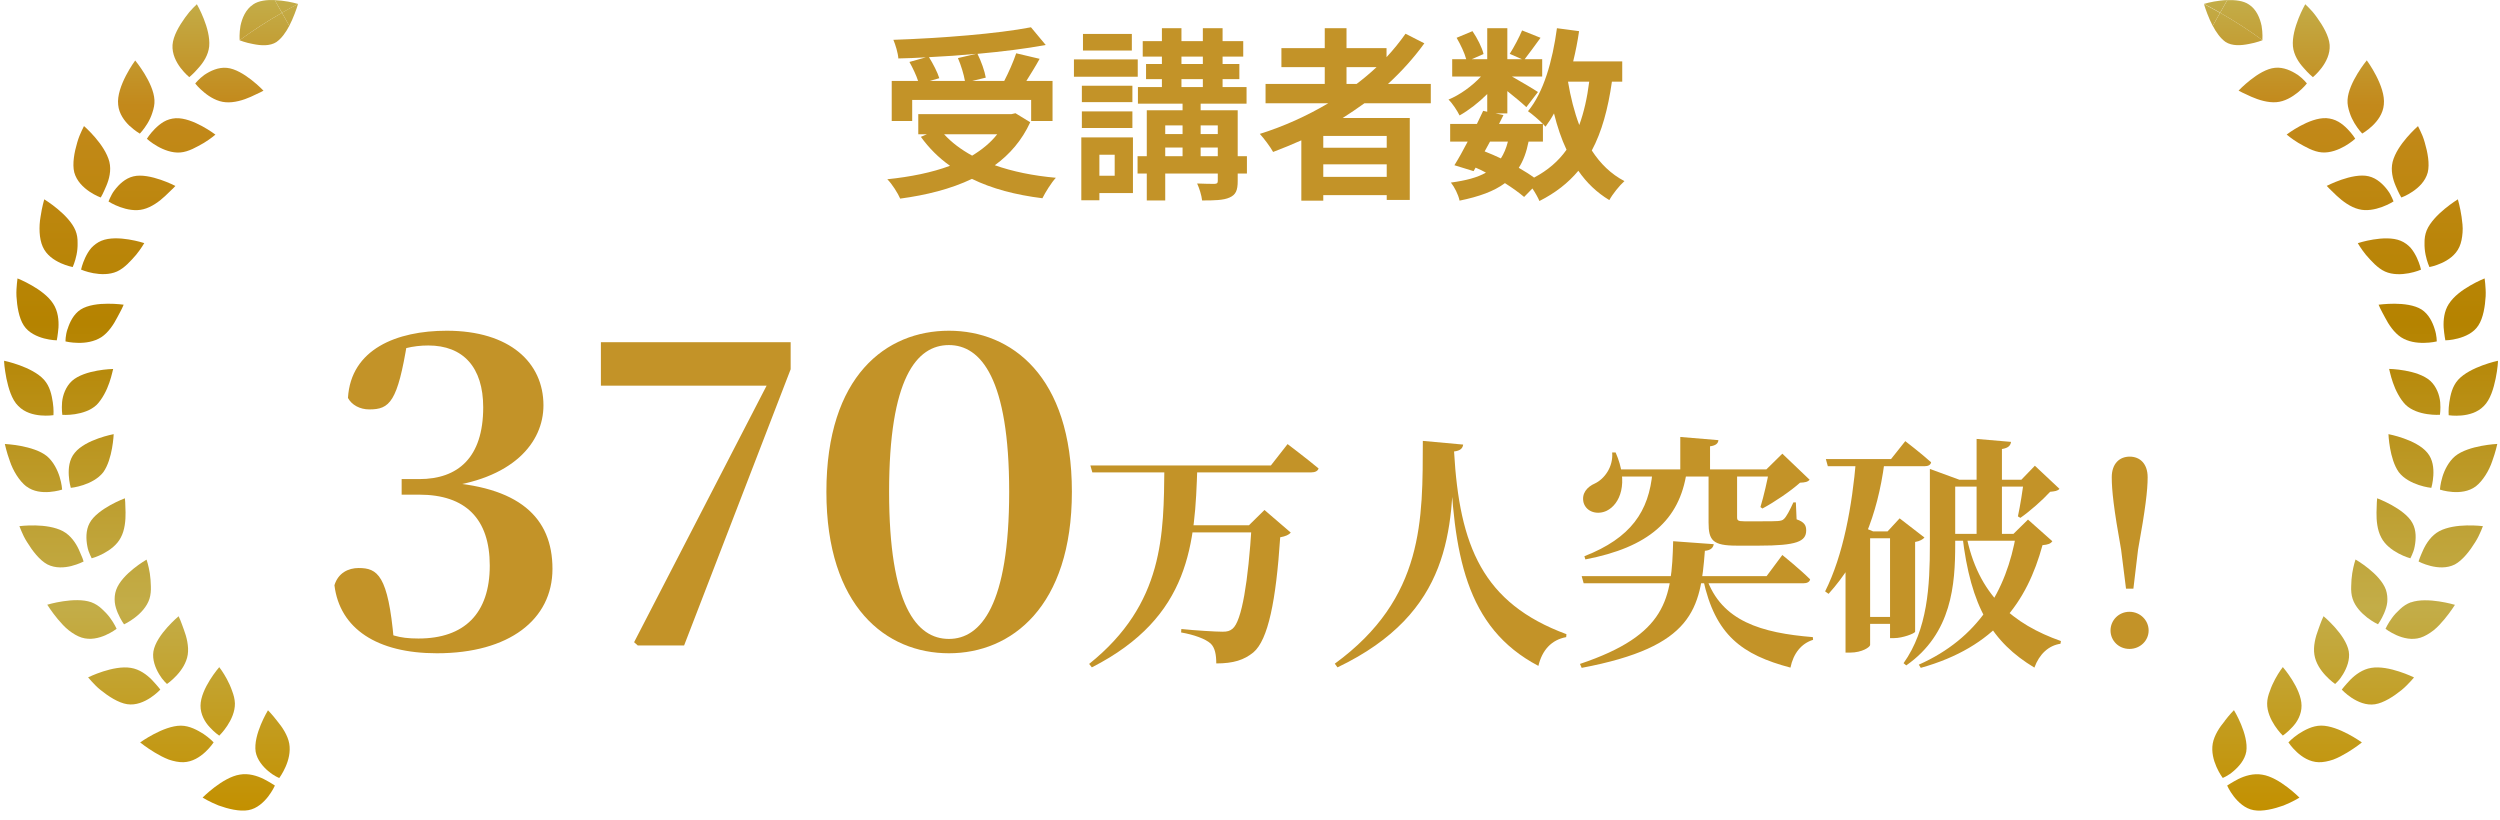 <svg width="244" height="80" viewBox="0 0 244 80" fill="none" xmlns="http://www.w3.org/2000/svg">
<path d="M29.097 0.388C29.097 0.388 28.39 0.165 27.473 0.064C27.263 0.038 27.04 0.025 26.817 0.013L27.518 1.248C28.04 0.955 28.562 0.662 29.097 0.388Z" fill="url(#paint0_linear_3153_9921)"/>
<path d="M28.238 2.515C28.339 2.324 28.429 2.133 28.511 1.942C28.874 1.121 29.091 0.382 29.091 0.382C28.556 0.656 28.034 0.942 27.512 1.242L28.231 2.509L28.238 2.515Z" fill="url(#paint1_linear_3153_9921)"/>
<path d="M24.697 0.445C23.971 0.917 23.621 1.789 23.468 2.534C23.347 3.247 23.385 3.84 23.392 3.922C24.71 2.961 26.092 2.063 27.518 1.254L26.818 0.006C26.06 -0.026 25.245 0.057 24.697 0.439V0.445Z" fill="url(#paint2_linear_3153_9921)"/>
<path d="M26.996 4.088C27.486 3.744 27.906 3.152 28.238 2.515L27.518 1.248C26.091 2.063 24.716 2.954 23.392 3.916C23.392 3.922 23.392 3.935 23.392 3.935C23.392 3.935 23.977 4.171 24.703 4.298C25.455 4.451 26.34 4.521 26.996 4.094V4.088Z" fill="url(#paint3_linear_3153_9921)"/>
<path d="M18.469 7.533C18.469 7.533 18.902 7.183 19.361 6.641C19.838 6.119 20.329 5.387 20.418 4.521C20.494 3.648 20.208 2.642 19.883 1.827C19.565 1.012 19.214 0.413 19.214 0.413C19.214 0.413 19.081 0.547 18.851 0.77C18.628 0.987 18.342 1.324 18.062 1.719C17.495 2.509 16.903 3.502 16.839 4.381C16.782 5.272 17.196 6.056 17.622 6.622C18.049 7.183 18.476 7.533 18.476 7.533H18.469Z" fill="url(#paint4_linear_3153_9921)"/>
<path d="M25.359 9.036C25.582 8.928 25.716 8.852 25.716 8.852C25.716 8.852 25.238 8.342 24.551 7.807C23.863 7.266 22.959 6.699 22.144 6.623C21.322 6.54 20.532 6.916 19.953 7.304C19.386 7.712 19.055 8.151 19.055 8.151C19.055 8.151 19.393 8.59 19.94 9.03C20.482 9.476 21.233 9.928 22.029 9.979C22.838 10.049 23.767 9.769 24.474 9.45C24.837 9.278 25.143 9.138 25.366 9.03L25.359 9.036Z" fill="url(#paint5_linear_3153_9921)"/>
<path d="M12.655 12.284C13.164 12.768 13.648 13.042 13.648 13.042C13.648 13.042 14.037 12.64 14.4 12.036C14.585 11.73 14.756 11.373 14.877 10.978C15.005 10.59 15.1 10.189 15.075 9.762C14.986 8.062 13.196 5.903 13.196 5.903C13.196 5.903 11.324 8.431 11.534 10.227C11.611 11.106 12.146 11.806 12.649 12.29L12.655 12.284Z" fill="url(#paint6_linear_3153_9921)"/>
<path d="M21.022 13.137C21.022 13.137 18.819 11.45 17.144 11.539C16.73 11.564 16.323 11.685 15.985 11.883C15.648 12.08 15.355 12.335 15.107 12.583C14.616 13.08 14.336 13.545 14.336 13.545C14.336 13.545 14.737 13.921 15.355 14.271C15.966 14.621 16.788 14.946 17.596 14.882C18.412 14.818 19.214 14.334 19.902 13.946C20.57 13.538 21.029 13.137 21.029 13.137H21.022Z" fill="url(#paint7_linear_3153_9921)"/>
<path d="M8.726 18.696C9.312 19.091 9.828 19.276 9.828 19.276C9.828 19.276 9.904 19.161 10.006 18.957C10.114 18.76 10.229 18.467 10.375 18.142C10.655 17.493 10.878 16.633 10.675 15.793C10.458 14.946 9.866 14.092 9.293 13.424C8.726 12.761 8.197 12.303 8.197 12.303C8.197 12.303 8.115 12.475 7.975 12.761C7.841 13.041 7.669 13.443 7.535 13.914C7.261 14.844 7.038 15.984 7.249 16.831C7.491 17.697 8.14 18.295 8.72 18.69L8.726 18.696Z" fill="url(#paint8_linear_3153_9921)"/>
<path d="M16.839 18.442C17.017 18.264 17.119 18.149 17.119 18.149C17.119 18.149 16.501 17.824 15.68 17.544C14.858 17.264 13.807 17.015 13.018 17.213C12.215 17.404 11.591 18.015 11.171 18.576C10.954 18.849 10.834 19.136 10.732 19.333C10.636 19.537 10.591 19.665 10.591 19.665C10.591 19.665 11.056 19.97 11.712 20.206C12.375 20.448 13.228 20.626 13.992 20.422C14.788 20.225 15.565 19.652 16.125 19.123C16.412 18.843 16.66 18.607 16.832 18.442H16.839Z" fill="url(#paint9_linear_3153_9921)"/>
<path d="M5.911 25.676C6.554 25.963 7.096 26.064 7.096 26.064C7.096 26.064 7.331 25.555 7.471 24.861C7.542 24.511 7.586 24.116 7.573 23.702C7.58 23.301 7.529 22.887 7.363 22.486C6.714 20.913 4.319 19.454 4.319 19.454C4.319 19.454 4.096 20.206 3.956 21.167C3.791 22.116 3.81 23.288 4.179 24.097C4.542 24.905 5.274 25.383 5.918 25.676H5.911Z" fill="url(#paint10_linear_3153_9921)"/>
<path d="M11.42 26.497C12.152 26.166 12.776 25.453 13.292 24.86C13.782 24.256 14.081 23.727 14.081 23.727C14.081 23.727 11.445 22.855 9.898 23.498C9.509 23.657 9.184 23.912 8.911 24.198C8.656 24.498 8.465 24.835 8.318 25.147C8.025 25.777 7.911 26.312 7.911 26.312C7.911 26.312 8.414 26.535 9.108 26.663C9.802 26.79 10.681 26.828 11.42 26.497Z" fill="url(#paint11_linear_3153_9921)"/>
<path d="M2.32 31.764C2.784 32.49 3.638 32.853 4.306 33.031C4.988 33.21 5.542 33.216 5.542 33.216C5.542 33.216 5.65 32.675 5.707 31.968C5.746 31.261 5.669 30.376 5.192 29.643C4.733 28.918 3.88 28.306 3.116 27.867C2.358 27.427 1.708 27.173 1.708 27.173C1.708 27.173 1.689 27.364 1.651 27.682C1.625 28.001 1.581 28.427 1.606 28.911C1.664 29.886 1.842 31.032 2.32 31.764Z" fill="url(#paint12_linear_3153_9921)"/>
<path d="M6.593 32.108C6.37 32.77 6.395 33.324 6.395 33.324C6.395 33.324 6.93 33.458 7.637 33.464C8.35 33.477 9.178 33.356 9.879 32.917C10.566 32.471 11.095 31.668 11.445 30.981C11.623 30.637 11.802 30.331 11.904 30.108C12.012 29.885 12.069 29.739 12.069 29.739C12.069 29.739 11.381 29.637 10.509 29.643C9.643 29.643 8.573 29.764 7.873 30.21C7.185 30.656 6.809 31.439 6.599 32.108H6.593Z" fill="url(#paint13_linear_3153_9921)"/>
<path d="M1.791 39.628C2.409 40.271 3.268 40.481 3.969 40.545C4.669 40.609 5.217 40.52 5.217 40.52C5.217 40.52 5.262 39.965 5.153 39.259C5.045 38.552 4.873 37.699 4.287 37.055C3.714 36.419 2.74 35.954 1.906 35.648C1.078 35.349 0.403 35.209 0.403 35.209C0.403 35.209 0.396 35.406 0.435 35.718C0.473 36.03 0.53 36.463 0.626 36.941C0.829 37.889 1.135 38.991 1.785 39.628H1.791Z" fill="url(#paint14_linear_3153_9921)"/>
<path d="M6.07 40.488C6.07 40.488 6.618 40.532 7.318 40.424C8.012 40.316 8.853 40.067 9.433 39.513C9.98 38.959 10.426 38.08 10.674 37.342C10.802 36.972 10.891 36.641 10.948 36.399C10.999 36.157 11.044 36.011 11.044 36.011C11.044 36.011 10.337 36.023 9.49 36.176C8.643 36.329 7.643 36.622 7.025 37.176C6.42 37.73 6.121 38.571 6.058 39.258C6 39.953 6.083 40.494 6.083 40.494L6.07 40.488Z" fill="url(#paint15_linear_3153_9921)"/>
<path d="M2.568 47.467C3.268 48.002 4.147 48.072 4.841 48.015C5.542 47.958 6.064 47.786 6.064 47.786C6.064 47.786 6.032 47.225 5.822 46.55C5.612 45.869 5.217 45.066 4.587 44.525C3.268 43.455 0.473 43.334 0.473 43.334C0.473 43.334 0.632 44.105 0.963 45.009C1.262 45.92 1.88 46.939 2.568 47.474V47.467Z" fill="url(#paint16_linear_3153_9921)"/>
<path d="M6.911 47.614C6.911 47.614 7.459 47.563 8.127 47.34C8.796 47.117 9.586 46.729 10.082 46.086C11.006 44.8 11.095 42.373 11.095 42.373C11.095 42.373 8.363 42.876 7.3 44.188C6.746 44.844 6.675 45.704 6.714 46.398C6.752 47.092 6.911 47.614 6.911 47.614Z" fill="url(#paint17_linear_3153_9921)"/>
<path d="M6.987 55.236C7.669 55.064 8.159 54.803 8.159 54.803C8.159 54.803 8.121 54.669 8.044 54.459C7.962 54.249 7.834 53.962 7.694 53.638C7.395 52.995 6.905 52.256 6.14 51.842C5.363 51.434 4.338 51.301 3.459 51.282C2.587 51.262 1.893 51.352 1.893 51.352C1.893 51.352 1.963 51.53 2.084 51.823C2.205 52.116 2.383 52.511 2.651 52.924C3.16 53.752 3.861 54.682 4.631 55.09C5.427 55.491 6.319 55.408 7 55.236H6.987Z" fill="url(#paint18_linear_3153_9921)"/>
<path d="M8.796 54.166C8.885 54.37 8.949 54.491 8.949 54.491C8.949 54.491 9.484 54.351 10.101 54.02C10.725 53.689 11.426 53.179 11.789 52.466C12.184 51.74 12.266 50.785 12.254 50.014C12.241 49.613 12.228 49.276 12.222 49.034C12.209 48.785 12.19 48.633 12.19 48.633C12.19 48.633 11.534 48.875 10.776 49.295C10.025 49.715 9.121 50.333 8.745 51.053C8.356 51.772 8.395 52.651 8.528 53.332C8.586 53.676 8.707 53.963 8.796 54.166Z" fill="url(#paint19_linear_3153_9921)"/>
<path d="M10.299 61.993C10.942 61.713 11.381 61.369 11.381 61.369C11.381 61.369 11.158 60.859 10.732 60.286C10.522 60 10.248 59.707 9.948 59.433C9.656 59.159 9.305 58.923 8.904 58.777C7.293 58.21 4.612 59.019 4.612 59.019C4.612 59.019 5.026 59.688 5.644 60.433C5.956 60.802 6.306 61.197 6.707 61.515C7.115 61.834 7.548 62.095 7.968 62.228C8.815 62.496 9.662 62.273 10.305 61.993H10.299Z" fill="url(#paint20_linear_3153_9921)"/>
<path d="M11.509 59.853C11.783 60.496 12.107 60.936 12.107 60.936C12.107 60.936 12.61 60.707 13.165 60.28C13.725 59.853 14.336 59.223 14.585 58.452C14.706 58.07 14.744 57.637 14.725 57.217C14.712 56.79 14.686 56.345 14.623 55.962C14.502 55.192 14.304 54.619 14.304 54.619C14.304 54.619 11.897 55.994 11.337 57.574C11.197 57.968 11.165 58.382 11.203 58.777C11.241 59.172 11.375 59.535 11.509 59.86V59.853Z" fill="url(#paint21_linear_3153_9921)"/>
<path d="M15.648 67.31C15.648 67.31 15.572 67.196 15.425 67.024C15.272 66.858 15.075 66.61 14.826 66.355C14.33 65.852 13.623 65.317 12.763 65.183C11.916 65.043 10.891 65.266 10.057 65.534C9.223 65.801 8.599 66.113 8.599 66.113C8.599 66.113 8.726 66.253 8.936 66.495C9.153 66.724 9.439 67.049 9.821 67.348C10.579 67.96 11.553 68.597 12.413 68.73C13.279 68.864 14.107 68.482 14.687 68.1C15.272 67.711 15.648 67.304 15.648 67.304V67.31Z" fill="url(#paint22_linear_3153_9921)"/>
<path d="M16.043 66.501C16.196 66.667 16.298 66.756 16.298 66.756C16.298 66.756 16.756 66.444 17.234 65.928C17.718 65.406 18.195 64.706 18.323 63.903C18.45 63.094 18.214 62.158 17.941 61.439C17.8 61.082 17.699 60.738 17.597 60.515C17.501 60.286 17.431 60.146 17.431 60.146C17.431 60.146 16.896 60.592 16.317 61.241C15.744 61.885 15.113 62.757 14.973 63.578C14.846 64.387 15.17 65.196 15.527 65.794C15.705 66.094 15.89 66.342 16.049 66.501H16.043Z" fill="url(#paint23_linear_3153_9921)"/>
<path d="M20.851 72.455C20.851 72.455 20.475 72.048 19.883 71.647C19.278 71.265 18.514 70.832 17.66 70.825C15.954 70.819 13.68 72.462 13.68 72.462C13.68 72.462 14.291 72.959 15.119 73.455C15.533 73.704 15.998 73.952 16.476 74.137C16.966 74.302 17.456 74.404 17.902 74.391C18.787 74.366 19.52 73.876 20.035 73.398C20.551 72.92 20.851 72.455 20.851 72.455Z" fill="url(#paint24_linear_3153_9921)"/>
<path d="M21.398 71.8C21.398 71.8 21.8 71.418 22.182 70.832C22.57 70.246 22.946 69.45 22.927 68.642C22.914 68.24 22.806 67.826 22.653 67.432C22.513 67.018 22.328 66.623 22.143 66.279C21.774 65.591 21.398 65.114 21.398 65.114C21.398 65.114 19.577 67.202 19.571 68.877C19.564 69.712 19.997 70.482 20.475 70.979C20.94 71.495 21.398 71.8 21.398 71.8Z" fill="url(#paint25_linear_3153_9921)"/>
<path d="M23.404 75.601C21.729 75.862 19.774 77.843 19.774 77.843C19.774 77.843 20.436 78.257 21.334 78.614C22.251 78.945 23.378 79.225 24.238 79.072C25.091 78.925 25.754 78.282 26.18 77.735C26.607 77.174 26.83 76.671 26.83 76.671C26.83 76.671 26.372 76.359 25.741 76.034C25.104 75.722 24.264 75.448 23.404 75.601Z" fill="url(#paint26_linear_3153_9921)"/>
<path d="M26.213 75.277C26.741 75.742 27.257 75.933 27.257 75.933C27.257 75.933 27.588 75.487 27.868 74.85C28.155 74.201 28.372 73.392 28.231 72.577C28.085 71.768 27.556 70.972 27.06 70.38C26.588 69.756 26.155 69.323 26.155 69.323C26.155 69.323 24.697 71.704 24.952 73.373C25.098 74.175 25.672 74.831 26.206 75.283L26.213 75.277Z" fill="url(#paint27_linear_3153_9921)"/>
<path d="M217.383 0.006C217.154 0.012 216.938 0.032 216.727 0.057C215.81 0.159 215.104 0.382 215.104 0.382C215.639 0.656 216.161 0.942 216.683 1.241L217.383 0.006Z" fill="url(#paint28_linear_3153_9921)"/>
<path d="M215.104 0.388C215.104 0.388 215.32 1.127 215.683 1.948C215.766 2.139 215.861 2.33 215.957 2.521L216.677 1.254C216.154 0.961 215.632 0.668 215.097 0.394L215.104 0.388Z" fill="url(#paint29_linear_3153_9921)"/>
<path d="M220.809 3.916C220.809 3.833 220.854 3.241 220.733 2.528C220.58 1.789 220.23 0.91 219.504 0.445C218.956 0.063 218.147 -0.013 217.383 0.012L216.683 1.248C218.109 2.056 219.491 2.954 220.809 3.916Z" fill="url(#paint30_linear_3153_9921)"/>
<path d="M216.683 1.248L215.963 2.515C216.295 3.152 216.721 3.744 217.205 4.088C217.855 4.514 218.746 4.444 219.498 4.291C220.224 4.164 220.809 3.929 220.809 3.929C220.809 3.929 220.809 3.916 220.809 3.909C219.491 2.948 218.109 2.056 216.683 1.241V1.248Z" fill="url(#paint31_linear_3153_9921)"/>
<path d="M224.242 7.297C223.662 6.909 222.866 6.533 222.051 6.616C221.236 6.686 220.332 7.259 219.644 7.801C218.956 8.342 218.485 8.845 218.485 8.845C218.485 8.845 218.619 8.921 218.842 9.03C219.065 9.131 219.37 9.278 219.733 9.444C220.44 9.756 221.37 10.042 222.179 9.972C222.975 9.915 223.72 9.463 224.267 9.023C224.815 8.577 225.152 8.144 225.152 8.144C225.152 8.144 224.815 7.705 224.255 7.297H224.242Z" fill="url(#paint32_linear_3153_9921)"/>
<path d="M224.847 6.641C225.305 7.183 225.738 7.533 225.738 7.533C225.738 7.533 226.165 7.183 226.592 6.622C227.012 6.062 227.432 5.279 227.375 4.381C227.305 3.502 226.713 2.509 226.146 1.719C225.866 1.318 225.579 0.987 225.356 0.77C225.127 0.547 224.993 0.413 224.993 0.413C224.993 0.413 224.643 1.018 224.325 1.827C224.006 2.642 223.713 3.648 223.79 4.521C223.872 5.381 224.369 6.119 224.847 6.641Z" fill="url(#paint33_linear_3153_9921)"/>
<path d="M228.216 11.876C227.878 11.679 227.471 11.558 227.057 11.532C225.382 11.443 223.179 13.131 223.179 13.131C223.179 13.131 223.637 13.532 224.306 13.939C224.993 14.328 225.802 14.812 226.617 14.876C227.426 14.939 228.241 14.614 228.853 14.264C229.464 13.914 229.871 13.538 229.871 13.538C229.871 13.538 229.591 13.067 229.101 12.577C228.859 12.328 228.56 12.073 228.222 11.876H228.216Z" fill="url(#paint34_linear_3153_9921)"/>
<path d="M229.801 12.029C230.164 12.64 230.553 13.035 230.553 13.035C230.553 13.035 231.037 12.761 231.546 12.278C232.056 11.794 232.584 11.093 232.661 10.214C232.871 8.419 230.998 5.89 230.998 5.89C230.998 5.89 229.215 8.049 229.12 9.749C229.094 10.176 229.19 10.577 229.317 10.966C229.438 11.361 229.617 11.717 229.795 12.023L229.801 12.029Z" fill="url(#paint35_linear_3153_9921)"/>
<path d="M233.036 18.569C232.616 18.009 231.992 17.397 231.189 17.206C230.4 17.009 229.343 17.257 228.528 17.537C227.706 17.824 227.088 18.142 227.088 18.142C227.088 18.142 227.19 18.257 227.369 18.435C227.541 18.607 227.789 18.843 228.075 19.117C228.642 19.645 229.413 20.218 230.209 20.416C230.973 20.626 231.826 20.441 232.489 20.199C233.151 19.957 233.609 19.658 233.609 19.658C233.609 19.658 233.565 19.53 233.469 19.327C233.374 19.129 233.253 18.843 233.03 18.569H233.036Z" fill="url(#paint36_linear_3153_9921)"/>
<path d="M234.195 18.958C234.297 19.162 234.374 19.276 234.374 19.276C234.374 19.276 234.896 19.091 235.475 18.697C236.061 18.302 236.711 17.703 236.946 16.837C237.156 15.99 236.933 14.85 236.66 13.921C236.532 13.449 236.36 13.048 236.22 12.768C236.08 12.481 235.997 12.309 235.997 12.309C235.997 12.309 235.469 12.768 234.902 13.43C234.329 14.099 233.737 14.946 233.52 15.799C233.316 16.64 233.539 17.499 233.819 18.149C233.966 18.467 234.081 18.767 234.195 18.964V18.958Z" fill="url(#paint37_linear_3153_9921)"/>
<path d="M235.291 24.198C235.017 23.905 234.692 23.657 234.303 23.498C232.756 22.861 230.12 23.733 230.12 23.733C230.12 23.733 230.419 24.262 230.909 24.867C231.425 25.459 232.049 26.172 232.781 26.503C233.52 26.835 234.399 26.796 235.093 26.669C235.787 26.542 236.29 26.319 236.29 26.319C236.29 26.319 236.182 25.784 235.883 25.153C235.736 24.841 235.545 24.504 235.291 24.204V24.198Z" fill="url(#paint38_linear_3153_9921)"/>
<path d="M236.634 23.702C236.622 24.11 236.666 24.511 236.736 24.861C236.876 25.555 237.112 26.064 237.112 26.064C237.112 26.064 237.659 25.969 238.296 25.676C238.933 25.39 239.672 24.905 240.035 24.097C240.219 23.695 240.309 23.199 240.347 22.683C240.391 22.167 240.315 21.645 240.251 21.167C240.111 20.212 239.888 19.454 239.888 19.454C239.888 19.454 237.494 20.913 236.844 22.486C236.685 22.88 236.628 23.294 236.634 23.702Z" fill="url(#paint39_linear_3153_9921)"/>
<path d="M236.347 30.21C235.647 29.764 234.577 29.649 233.711 29.643C232.839 29.643 232.151 29.739 232.151 29.739C232.151 29.739 232.208 29.879 232.316 30.108C232.418 30.337 232.597 30.637 232.775 30.98C233.125 31.668 233.654 32.464 234.341 32.916C235.042 33.362 235.87 33.477 236.583 33.464C237.284 33.458 237.825 33.324 237.825 33.324C237.825 33.324 237.844 32.77 237.621 32.108C237.417 31.439 237.035 30.656 236.347 30.21Z" fill="url(#paint40_linear_3153_9921)"/>
<path d="M239.016 29.643C238.538 30.376 238.462 31.255 238.5 31.968C238.557 32.675 238.666 33.216 238.666 33.216C238.666 33.216 239.22 33.216 239.901 33.031C240.576 32.853 241.423 32.496 241.888 31.764C242.366 31.038 242.544 29.886 242.601 28.911C242.627 28.427 242.576 27.994 242.557 27.682C242.518 27.364 242.499 27.173 242.499 27.173C242.499 27.173 241.85 27.427 241.092 27.867C240.328 28.306 239.481 28.918 239.022 29.643H239.016Z" fill="url(#paint41_linear_3153_9921)"/>
<path d="M238.137 40.488C238.137 40.488 238.22 39.947 238.163 39.252C238.099 38.558 237.8 37.724 237.195 37.17C236.577 36.616 235.577 36.323 234.73 36.17C233.883 36.017 233.177 36.005 233.177 36.005C233.177 36.005 233.221 36.151 233.272 36.393C233.329 36.635 233.418 36.966 233.546 37.336C233.794 38.068 234.234 38.947 234.788 39.507C235.367 40.061 236.201 40.316 236.902 40.418C237.596 40.526 238.15 40.481 238.15 40.481L238.137 40.488Z" fill="url(#paint42_linear_3153_9921)"/>
<path d="M243.805 35.209C243.805 35.209 243.13 35.349 242.302 35.654C241.474 35.96 240.5 36.425 239.92 37.062C239.334 37.705 239.162 38.558 239.054 39.265C238.946 39.965 238.991 40.526 238.991 40.526C238.991 40.526 239.538 40.615 240.239 40.551C240.939 40.488 241.799 40.271 242.417 39.634C243.066 38.998 243.378 37.896 243.576 36.947C243.671 36.476 243.735 36.043 243.767 35.724C243.811 35.412 243.798 35.215 243.798 35.215L243.805 35.209Z" fill="url(#paint43_linear_3153_9921)"/>
<path d="M237.297 47.614C237.297 47.614 237.456 47.092 237.494 46.398C237.532 45.704 237.462 44.844 236.908 44.188C235.845 42.883 233.113 42.373 233.113 42.373C233.113 42.373 233.202 44.806 234.125 46.086C234.616 46.729 235.412 47.117 236.08 47.34C236.749 47.563 237.297 47.614 237.297 47.614Z" fill="url(#paint44_linear_3153_9921)"/>
<path d="M238.379 46.55C238.169 47.232 238.137 47.786 238.137 47.786C238.137 47.786 238.666 47.964 239.36 48.015C240.06 48.066 240.933 47.996 241.639 47.468C242.327 46.932 242.945 45.914 243.244 45.003C243.575 44.099 243.735 43.328 243.735 43.328C243.735 43.328 240.939 43.449 239.621 44.519C238.984 45.06 238.589 45.863 238.379 46.544V46.55Z" fill="url(#paint45_linear_3153_9921)"/>
<path d="M234.1 54.02C234.717 54.351 235.252 54.491 235.252 54.491C235.252 54.491 235.316 54.37 235.405 54.166C235.494 53.963 235.615 53.676 235.673 53.332C235.806 52.645 235.851 51.772 235.456 51.053C235.08 50.333 234.176 49.715 233.425 49.295C232.661 48.875 232.011 48.633 232.011 48.633C232.011 48.633 231.992 48.785 231.979 49.034C231.973 49.276 231.96 49.613 231.947 50.014C231.935 50.785 232.017 51.74 232.412 52.466C232.775 53.179 233.476 53.689 234.1 54.02Z" fill="url(#paint46_linear_3153_9921)"/>
<path d="M240.754 51.282C239.869 51.301 238.85 51.434 238.073 51.842C237.309 52.256 236.819 52.995 236.519 53.638C236.379 53.962 236.246 54.249 236.169 54.459C236.086 54.669 236.055 54.803 236.055 54.803C236.055 54.803 236.539 55.064 237.226 55.236C237.908 55.408 238.799 55.491 239.595 55.09C240.359 54.676 241.066 53.752 241.576 52.924C241.843 52.511 242.015 52.116 242.142 51.823C242.263 51.523 242.333 51.352 242.333 51.352C242.333 51.352 241.639 51.262 240.767 51.282H240.754Z" fill="url(#paint47_linear_3153_9921)"/>
<path d="M229.897 54.612C229.897 54.612 229.699 55.186 229.578 55.956C229.515 56.338 229.483 56.784 229.476 57.211C229.457 57.637 229.489 58.064 229.617 58.446C229.865 59.217 230.483 59.841 231.037 60.274C231.597 60.707 232.094 60.93 232.094 60.93C232.094 60.93 232.418 60.49 232.692 59.847C232.826 59.522 232.96 59.159 232.998 58.764C233.03 58.37 232.998 57.956 232.864 57.561C232.304 55.982 229.897 54.606 229.897 54.606V54.612Z" fill="url(#paint48_linear_3153_9921)"/>
<path d="M235.303 58.783C234.902 58.93 234.552 59.165 234.259 59.439C233.959 59.713 233.679 60.006 233.475 60.293C233.049 60.859 232.826 61.375 232.826 61.375C232.826 61.375 233.265 61.713 233.909 61.999C234.552 62.279 235.405 62.502 236.246 62.235C236.666 62.101 237.099 61.84 237.506 61.528C237.908 61.21 238.258 60.815 238.57 60.445C239.188 59.7 239.602 59.032 239.602 59.032C239.602 59.032 236.914 58.223 235.309 58.79L235.303 58.783Z" fill="url(#paint49_linear_3153_9921)"/>
<path d="M226.776 60.146C226.776 60.146 226.706 60.286 226.611 60.515C226.509 60.745 226.401 61.082 226.267 61.439C225.993 62.158 225.751 63.088 225.885 63.903C226.012 64.712 226.49 65.412 226.974 65.928C227.451 66.444 227.91 66.756 227.91 66.756C227.91 66.756 228.012 66.667 228.164 66.501C228.324 66.342 228.508 66.094 228.687 65.794C229.043 65.196 229.374 64.387 229.241 63.578C229.101 62.763 228.47 61.885 227.897 61.241C227.318 60.592 226.783 60.146 226.783 60.146H226.776Z" fill="url(#paint50_linear_3153_9921)"/>
<path d="M231.444 65.183C230.585 65.317 229.878 65.852 229.381 66.355C229.133 66.61 228.935 66.852 228.782 67.024C228.636 67.195 228.56 67.31 228.56 67.31C228.56 67.31 228.935 67.718 229.521 68.106C230.107 68.488 230.928 68.87 231.795 68.737C232.654 68.603 233.629 67.966 234.386 67.355C234.768 67.049 235.055 66.724 235.272 66.501C235.482 66.259 235.609 66.119 235.609 66.119C235.609 66.119 234.985 65.807 234.151 65.54C233.31 65.266 232.291 65.043 231.444 65.183Z" fill="url(#paint51_linear_3153_9921)"/>
<path d="M222.058 66.272C221.873 66.616 221.688 67.011 221.548 67.425C221.389 67.819 221.281 68.233 221.274 68.635C221.255 69.443 221.631 70.233 222.019 70.825C222.408 71.417 222.803 71.793 222.803 71.793C222.803 71.793 223.255 71.487 223.726 70.972C224.21 70.475 224.643 69.704 224.63 68.87C224.624 67.195 222.803 65.107 222.803 65.107C222.803 65.107 222.427 65.584 222.058 66.272Z" fill="url(#paint52_linear_3153_9921)"/>
<path d="M224.318 71.647C223.726 72.042 223.35 72.456 223.35 72.456C223.35 72.456 223.649 72.921 224.165 73.399C224.681 73.876 225.413 74.367 226.298 74.392C226.738 74.405 227.234 74.303 227.725 74.137C228.202 73.959 228.667 73.704 229.081 73.456C229.909 72.959 230.52 72.463 230.52 72.463C230.52 72.463 228.247 70.813 226.54 70.82C225.687 70.826 224.923 71.259 224.318 71.641V71.647Z" fill="url(#paint53_linear_3153_9921)"/>
<path d="M217.135 70.373C216.638 70.965 216.11 71.761 215.963 72.57C215.823 73.385 216.04 74.194 216.326 74.844C216.606 75.487 216.938 75.926 216.938 75.926C216.938 75.926 217.453 75.735 217.982 75.27C218.517 74.818 219.09 74.168 219.237 73.36C219.491 71.691 218.033 69.31 218.033 69.31C218.033 69.31 217.6 69.743 217.129 70.367L217.135 70.373Z" fill="url(#paint54_linear_3153_9921)"/>
<path d="M218.46 76.034C217.836 76.359 217.371 76.671 217.371 76.671C217.371 76.671 217.587 77.174 218.02 77.735C218.447 78.282 219.109 78.925 219.963 79.072C220.822 79.231 221.949 78.945 222.866 78.62C223.764 78.263 224.427 77.849 224.427 77.849C224.427 77.849 222.472 75.862 220.797 75.608C219.937 75.455 219.096 75.722 218.46 76.034Z" fill="url(#paint55_linear_3153_9921)"/>
<path d="M150.59 13.823H149.186C148.988 14.831 148.682 15.677 148.232 16.379C148.79 16.703 149.312 17.027 149.726 17.333C151.058 16.631 152.102 15.731 152.894 14.615C152.39 13.553 151.994 12.365 151.67 11.069C151.418 11.537 151.13 11.969 150.842 12.365C150.77 12.293 150.698 12.203 150.59 12.095V13.823ZM145.424 13.823L144.902 14.777C145.442 14.993 145.964 15.209 146.486 15.461C146.774 15.011 147.008 14.471 147.17 13.823H145.424ZM155.108 7.973H153.038C153.29 9.485 153.65 10.907 154.136 12.203C154.586 10.979 154.91 9.557 155.108 7.973ZM158.33 7.973H157.322C156.944 10.637 156.332 12.869 155.36 14.687C156.188 15.965 157.232 16.991 158.546 17.675C158.06 18.107 157.394 18.935 157.07 19.529C155.846 18.791 154.856 17.837 154.046 16.667C153.056 17.855 151.814 18.827 150.248 19.619C150.122 19.313 149.852 18.827 149.564 18.395L148.754 19.223C148.268 18.809 147.62 18.341 146.882 17.873C145.82 18.665 144.38 19.187 142.454 19.583C142.328 18.971 141.95 18.251 141.608 17.819C143.066 17.621 144.182 17.333 145.028 16.847C144.704 16.667 144.362 16.505 144.02 16.361L143.822 16.703L141.95 16.127C142.346 15.497 142.796 14.687 143.246 13.823H141.536V12.095H144.146C144.362 11.645 144.578 11.213 144.758 10.817L145.154 10.907V9.179C144.326 10.007 143.354 10.763 142.454 11.267C142.22 10.799 141.77 10.097 141.374 9.719C142.472 9.269 143.678 8.405 144.542 7.469H141.734V5.777H143.102C142.94 5.165 142.544 4.337 142.166 3.689L143.714 3.041C144.182 3.725 144.65 4.643 144.794 5.273L143.642 5.777H145.154V2.753H147.116V5.777H148.538L147.35 5.255C147.764 4.607 148.268 3.653 148.556 2.969L150.356 3.689C149.798 4.463 149.24 5.219 148.808 5.777H150.518V7.469H147.566C148.43 7.955 149.708 8.711 150.104 8.981L148.97 10.457C148.574 10.079 147.818 9.449 147.116 8.891V11.069H145.964L146.738 11.231L146.306 12.095H150.59C150.176 11.681 149.528 11.123 149.132 10.853C150.662 9.017 151.526 5.957 151.958 2.753L154.118 3.041C153.974 4.049 153.776 5.039 153.542 5.993H158.33V7.973Z" fill="#C39328"/>
<path d="M131.42 6.551V8.189H132.41C133.094 7.667 133.742 7.127 134.354 6.551H131.42ZM135.344 14.417V13.265H129.152V14.417H135.344ZM129.152 17.261H135.344V16.037H129.152V17.261ZM139.646 10.079H133.166C132.464 10.583 131.78 11.051 131.042 11.519H137.594V19.511H135.344V19.043H129.152V19.583H127.01V13.697C126.11 14.093 125.174 14.489 124.256 14.831C124.004 14.363 123.356 13.499 122.96 13.067C125.318 12.329 127.568 11.303 129.638 10.079H123.518V8.189H129.296V6.551H125.066V4.697H129.296V2.753H131.42V4.697H135.326V5.579C136.01 4.841 136.622 4.085 137.18 3.293L139.016 4.229C137.99 5.651 136.784 6.983 135.47 8.189H139.646V10.079Z" fill="#C39328"/>
<path d="M110.468 3.311V4.931H105.698V3.311H110.468ZM111.044 5.795V7.487H104.816V5.795H111.044ZM110.522 8.369V9.971H105.59V8.369H110.522ZM105.59 12.491V10.871H110.522V12.491H105.59ZM108.794 15.101H107.3V17.153H108.794V15.101ZM110.576 13.409V18.845H107.3V19.547H105.536V13.409H110.576ZM117.182 15.245H118.856V14.399H117.182V15.245ZM113.726 14.399V15.245H115.418V14.399H113.726ZM115.418 12.239H113.726V13.085H115.418V12.239ZM118.856 12.239H117.182V13.085H118.856V12.239ZM115.31 7.721V8.495H117.398V7.721H115.31ZM115.31 5.525V6.245H117.398V5.525H115.31ZM121.7 15.245V16.937H120.8V17.675C120.8 18.575 120.62 19.007 120.008 19.277C119.414 19.547 118.532 19.565 117.326 19.565C117.272 19.061 117.056 18.377 116.84 17.909C117.542 17.945 118.334 17.945 118.55 17.945C118.784 17.927 118.856 17.873 118.856 17.657V16.937H113.726V19.565H111.926V16.937H111.026V15.245H111.926V10.763H115.418V10.115H111.062V8.495H113.402V7.721H111.854V6.245H113.402V5.525H111.53V4.013H113.402V2.753H115.31V4.013H117.398V2.753H119.324V4.013H121.34V5.525H119.324V6.245H120.962V7.721H119.324V8.495H121.664V10.115H117.182V10.763H120.8V15.245H121.7Z" fill="#C39328"/>
<path d="M93.494 5.669L95.276 5.255C93.764 5.399 92.198 5.507 90.668 5.579C91.082 6.245 91.496 7.055 91.676 7.631L90.74 7.901H94.178C94.07 7.271 93.8 6.371 93.494 5.669ZM89.03 9.755V11.807H87.032V7.901H89.606C89.426 7.343 89.084 6.623 88.76 6.047L90.362 5.597C89.462 5.651 88.544 5.687 87.68 5.705C87.644 5.165 87.392 4.355 87.194 3.887C91.928 3.725 97.346 3.293 100.622 2.663L102.062 4.391C100.118 4.751 97.796 5.039 95.402 5.255C95.762 5.975 96.104 6.929 96.212 7.577L94.88 7.901H98.012C98.444 7.073 98.912 6.011 99.182 5.201L101.468 5.741C101.054 6.497 100.586 7.235 100.172 7.901H102.728V11.807H100.64V9.755H89.03ZM97.328 13.103H92.144C92.882 13.913 93.8 14.597 94.88 15.191C95.834 14.615 96.68 13.931 97.328 13.103ZM99.11 11.051L100.55 11.933C99.74 13.697 98.552 15.065 97.094 16.127C98.822 16.739 100.838 17.153 103.052 17.351C102.602 17.837 102.026 18.773 101.738 19.349C99.128 19.025 96.806 18.413 94.862 17.459C92.792 18.449 90.398 19.043 87.86 19.385C87.644 18.881 87.05 17.927 86.6 17.495C88.85 17.261 90.938 16.847 92.72 16.181C91.622 15.407 90.668 14.453 89.876 13.355L90.47 13.103H89.624V11.141H98.714L99.11 11.051Z" fill="#C39328"/>
<path d="M207.835 63.335C206.779 63.335 205.987 62.519 205.987 61.535C205.987 60.551 206.779 59.711 207.835 59.711C208.891 59.711 209.707 60.551 209.707 61.535C209.707 62.519 208.891 63.335 207.835 63.335ZM207.499 57.455L207.019 53.639C206.299 49.655 206.107 47.831 206.107 46.583C206.107 45.239 206.875 44.567 207.859 44.567C208.843 44.567 209.611 45.239 209.611 46.583C209.611 47.831 209.395 49.679 208.675 53.639L208.219 57.455H207.499Z" fill="#C39328"/>
<path d="M189.724 46.823H198.868V47.495H189.724V46.823ZM189.628 52.103H198.172V52.775H189.628V52.103ZM192.916 42.839L196.276 43.127C196.228 43.487 196.012 43.727 195.388 43.823V52.415H192.916V42.839ZM188.356 46.823V46.583V45.767L191.236 46.823H190.828V53.135C190.828 57.023 190.516 61.823 186.052 64.943L185.788 64.727C188.14 61.415 188.356 57.191 188.356 53.159V46.823ZM196.78 52.103H196.516L197.932 50.711L200.308 52.823C200.14 53.063 199.9 53.159 199.348 53.207C197.836 58.751 194.74 63.143 187.468 65.183L187.276 64.871C193.06 62.303 195.82 57.695 196.78 52.103ZM191.884 52.103C193.012 58.103 196.54 60.935 201.148 62.567L201.1 62.831C199.948 62.999 199.036 63.839 198.556 65.159C194.452 62.687 192.34 59.279 191.524 52.247L191.884 52.103ZM197.548 46.823H197.284L198.604 45.455L201.004 47.711C200.812 47.927 200.548 47.951 200.092 47.999C199.372 48.791 198.124 49.895 197.188 50.543L196.948 50.399C197.164 49.415 197.428 47.735 197.548 46.823ZM178.204 44.807H184.564L185.956 43.055C185.956 43.055 187.516 44.255 188.476 45.119C188.428 45.383 188.188 45.503 187.828 45.503H178.396L178.204 44.807ZM181.156 44.807H183.916V45.191C183.244 50.255 181.564 54.527 178.468 57.959L178.132 57.719C179.908 54.191 180.772 49.367 181.156 44.807ZM181.396 51.863H185.764V52.535H181.396V51.863ZM181.324 60.215H185.74V60.887H181.324V60.215ZM184.468 51.863H184.228L185.404 50.591L187.828 52.463C187.684 52.631 187.372 52.823 186.916 52.895V61.655C186.892 61.823 185.692 62.279 184.876 62.279H184.468V51.863ZM182.524 51.863V62.951C182.524 63.143 181.756 63.695 180.556 63.695H180.124V53.087L181.372 51.263L182.812 51.863H182.524Z" fill="#C39328"/>
<path d="M154.372 56.231H172.42L173.956 54.167C173.956 54.167 175.684 55.559 176.668 56.543C176.62 56.807 176.356 56.927 176.02 56.927H154.564L154.372 56.231ZM163.3 52.823L167.26 53.111C167.212 53.447 166.972 53.711 166.396 53.759C165.964 59.447 165.292 63.119 154.372 65.183L154.204 64.799C162.7 61.943 163.156 58.439 163.3 52.823ZM166.54 56.375C168.004 60.647 171.94 61.775 176.932 62.183L176.956 62.447C175.804 62.807 175.036 63.767 174.748 65.159C170.044 63.911 167.404 62.015 166.228 56.543L166.54 56.375ZM163.996 42.647L167.716 42.959C167.692 43.247 167.5 43.487 166.9 43.559V46.271H163.996V42.647ZM157.348 44.159H157.684C159.004 47.159 158.092 49.223 156.82 49.847C155.932 50.279 154.852 49.991 154.564 49.079C154.324 48.167 154.9 47.519 155.668 47.183C156.58 46.751 157.468 45.575 157.348 44.159ZM172.684 45.815H172.396L173.956 44.279L176.62 46.823C176.428 47.039 176.188 47.087 175.684 47.111C174.772 47.927 173.188 49.007 172.012 49.631L171.82 49.487C172.132 48.479 172.516 46.799 172.684 45.815ZM157.156 45.815H174.796V46.511H157.156V45.815ZM166.756 45.983H169.54C169.54 46.247 169.54 46.559 169.54 46.751V50.471C169.54 50.783 169.612 50.879 170.236 50.879H172.012C172.612 50.879 173.236 50.879 173.5 50.855C173.764 50.831 173.98 50.807 174.124 50.639C174.34 50.447 174.676 49.823 175.036 49.031H175.276L175.348 50.687C176.116 50.951 176.284 51.287 176.284 51.767C176.284 52.847 175.372 53.255 171.676 53.255H169.516C167.164 53.255 166.756 52.751 166.756 50.999V45.983ZM161.284 46.055H164.62C163.924 50.783 160.876 53.423 154.732 54.599L154.636 54.287C159.172 52.511 160.948 49.919 161.284 46.055Z" fill="#C39328"/>
<path d="M141.916 44.063C142.444 53.303 144.7 58.871 152.884 61.895L152.86 62.183C151.42 62.447 150.508 63.455 150.148 64.991C143.02 61.247 141.82 54.047 141.508 44.111L141.916 44.063ZM141.916 44.063C141.724 51.599 141.724 59.783 130.54 65.135L130.276 64.775C139.06 58.367 138.844 50.639 138.868 43.031L142.804 43.391C142.756 43.751 142.54 43.991 141.916 44.063Z" fill="#C39328"/>
<path d="M114.532 51.263H123.484V51.959H114.532V51.263ZM106.42 45.431H124.036L125.668 43.343C125.668 43.343 127.54 44.759 128.692 45.719C128.62 45.983 128.332 46.103 127.996 46.103H106.612L106.42 45.431ZM122.164 51.263H121.9L123.412 49.775L125.98 51.983C125.788 52.199 125.476 52.343 124.948 52.439C124.54 58.631 123.772 62.447 122.332 63.671C121.42 64.415 120.388 64.751 118.708 64.751C118.708 63.911 118.588 63.215 118.156 62.807C117.652 62.351 116.524 61.943 115.276 61.727L115.3 61.391C116.644 61.535 118.684 61.655 119.332 61.655C119.788 61.655 120.028 61.583 120.292 61.367C121.204 60.647 121.828 56.711 122.164 51.263ZM113.644 45.599H116.86C116.62 52.967 116.26 60.191 106.564 65.135L106.3 64.799C113.644 58.919 113.572 52.127 113.644 45.599Z" fill="#C39328"/>
<path d="M92.616 63.759C86.496 63.759 80.656 59.239 80.656 47.999C80.656 36.679 86.496 32.279 92.616 32.279C98.696 32.279 104.616 36.679 104.616 47.999C104.616 59.239 98.696 63.759 92.616 63.759ZM92.616 62.359C95.736 62.359 98.496 59.039 98.496 47.999C98.496 36.959 95.736 33.679 92.616 33.679C89.456 33.679 86.776 36.919 86.776 47.999C86.776 59.079 89.456 62.359 92.616 62.359Z" fill="#C39328"/>
<path d="M62.248 62.999L61.888 62.679L75.648 36.039L75.088 38.359V37.639H58.648V33.399H77.168V36.039L66.768 62.999H62.248Z" fill="#C39328"/>
<path d="M42.641 63.759C36.801 63.759 33.161 61.359 32.641 57.119C33.001 55.919 34.001 55.439 35.001 55.439C36.841 55.439 37.881 56.119 38.441 62.519L36.561 61.119C37.921 61.959 38.881 62.319 40.841 62.319C45.321 62.319 47.801 59.879 47.801 55.199C47.801 50.639 45.441 48.279 40.921 48.279H39.201V46.759H40.921C44.681 46.759 47.161 44.679 47.161 39.759C47.161 35.839 45.201 33.719 41.801 33.719C40.321 33.719 38.961 34.039 37.161 34.879L39.761 33.319C38.801 39.239 38.041 39.959 36.041 39.959C35.121 39.959 34.321 39.519 33.961 38.839C34.241 34.079 38.721 32.279 43.601 32.279C49.761 32.279 53.041 35.399 53.041 39.559C53.041 43.159 50.121 46.839 42.841 47.599V47.039C50.681 47.399 53.921 50.519 53.921 55.519C53.921 60.479 49.681 63.759 42.641 63.759Z" fill="#C39328"/>
<defs>
<linearGradient id="paint0_linear_3153_9921" x1="27.957" y1="79.123" x2="27.957" y2="0.006" gradientUnits="userSpaceOnUse">
<stop stop-color="#C39000"/>
<stop offset="0.25" stop-color="#C3AD48"/>
<stop offset="0.35" stop-color="#BFA236"/>
<stop offset="0.55" stop-color="#B7890A"/>
<stop offset="0.6" stop-color="#B58300"/>
<stop offset="0.87" stop-color="#C3891B"/>
<stop offset="1" stop-color="#C3AD48"/>
</linearGradient>
<linearGradient id="paint1_linear_3153_9921" x1="28.308" y1="79.117" x2="28.308" y2="0.006" gradientUnits="userSpaceOnUse">
<stop stop-color="#C39000"/>
<stop offset="0.25" stop-color="#C3AD48"/>
<stop offset="0.35" stop-color="#BFA236"/>
<stop offset="0.55" stop-color="#B7890A"/>
<stop offset="0.6" stop-color="#B58300"/>
<stop offset="0.87" stop-color="#C3891B"/>
<stop offset="1" stop-color="#C3AD48"/>
</linearGradient>
<linearGradient id="paint2_linear_3153_9921" x1="25.448" y1="79.117" x2="25.448" y2="0.006" gradientUnits="userSpaceOnUse">
<stop stop-color="#C39000"/>
<stop offset="0.25" stop-color="#C3AD48"/>
<stop offset="0.35" stop-color="#BFA236"/>
<stop offset="0.55" stop-color="#B7890A"/>
<stop offset="0.6" stop-color="#B58300"/>
<stop offset="0.87" stop-color="#C3891B"/>
<stop offset="1" stop-color="#C3AD48"/>
</linearGradient>
<linearGradient id="paint3_linear_3153_9921" x1="25.818" y1="79.117" x2="25.818" y2="0.006" gradientUnits="userSpaceOnUse">
<stop stop-color="#C39000"/>
<stop offset="0.25" stop-color="#C3AD48"/>
<stop offset="0.35" stop-color="#BFA236"/>
<stop offset="0.55" stop-color="#B7890A"/>
<stop offset="0.6" stop-color="#B58300"/>
<stop offset="0.87" stop-color="#C3891B"/>
<stop offset="1" stop-color="#C3AD48"/>
</linearGradient>
<linearGradient id="paint4_linear_3153_9921" x1="18.628" y1="79.117" x2="18.628" y2="0.006" gradientUnits="userSpaceOnUse">
<stop stop-color="#C39000"/>
<stop offset="0.25" stop-color="#C3AD48"/>
<stop offset="0.35" stop-color="#BFA236"/>
<stop offset="0.55" stop-color="#B7890A"/>
<stop offset="0.6" stop-color="#B58300"/>
<stop offset="0.87" stop-color="#C3891B"/>
<stop offset="1" stop-color="#C3AD48"/>
</linearGradient>
<linearGradient id="paint5_linear_3153_9921" x1="22.392" y1="79.117" x2="22.392" y2="0.006" gradientUnits="userSpaceOnUse">
<stop stop-color="#C39000"/>
<stop offset="0.25" stop-color="#C3AD48"/>
<stop offset="0.35" stop-color="#BFA236"/>
<stop offset="0.55" stop-color="#B7890A"/>
<stop offset="0.6" stop-color="#B58300"/>
<stop offset="0.87" stop-color="#C3891B"/>
<stop offset="1" stop-color="#C3AD48"/>
</linearGradient>
<linearGradient id="paint6_linear_3153_9921" x1="13.305" y1="79.117" x2="13.305" y2="0.006" gradientUnits="userSpaceOnUse">
<stop stop-color="#C39000"/>
<stop offset="0.25" stop-color="#C3AD48"/>
<stop offset="0.35" stop-color="#BFA236"/>
<stop offset="0.55" stop-color="#B7890A"/>
<stop offset="0.6" stop-color="#B58300"/>
<stop offset="0.87" stop-color="#C3891B"/>
<stop offset="1" stop-color="#C3AD48"/>
</linearGradient>
<linearGradient id="paint7_linear_3153_9921" x1="17.679" y1="79.117" x2="17.679" y2="0.006" gradientUnits="userSpaceOnUse">
<stop stop-color="#C39000"/>
<stop offset="0.25" stop-color="#C3AD48"/>
<stop offset="0.35" stop-color="#BFA236"/>
<stop offset="0.55" stop-color="#B7890A"/>
<stop offset="0.6" stop-color="#B58300"/>
<stop offset="0.87" stop-color="#C3891B"/>
<stop offset="1" stop-color="#C3AD48"/>
</linearGradient>
<linearGradient id="paint8_linear_3153_9921" x1="8.962" y1="79.117" x2="8.962" y2="0.006" gradientUnits="userSpaceOnUse">
<stop stop-color="#C39000"/>
<stop offset="0.25" stop-color="#C3AD48"/>
<stop offset="0.35" stop-color="#BFA236"/>
<stop offset="0.55" stop-color="#B7890A"/>
<stop offset="0.6" stop-color="#B58300"/>
<stop offset="0.87" stop-color="#C3891B"/>
<stop offset="1" stop-color="#C3AD48"/>
</linearGradient>
<linearGradient id="paint9_linear_3153_9921" x1="13.852" y1="79.117" x2="13.852" y2="0.006" gradientUnits="userSpaceOnUse">
<stop stop-color="#C39000"/>
<stop offset="0.25" stop-color="#C3AD48"/>
<stop offset="0.35" stop-color="#BFA236"/>
<stop offset="0.55" stop-color="#B7890A"/>
<stop offset="0.6" stop-color="#B58300"/>
<stop offset="0.87" stop-color="#C3891B"/>
<stop offset="1" stop-color="#C3AD48"/>
</linearGradient>
<linearGradient id="paint10_linear_3153_9921" x1="5.714" y1="79.117" x2="5.714" y2="0.006" gradientUnits="userSpaceOnUse">
<stop stop-color="#C39000"/>
<stop offset="0.25" stop-color="#C3AD48"/>
<stop offset="0.35" stop-color="#BFA236"/>
<stop offset="0.55" stop-color="#B7890A"/>
<stop offset="0.6" stop-color="#B58300"/>
<stop offset="0.87" stop-color="#C3891B"/>
<stop offset="1" stop-color="#C3AD48"/>
</linearGradient>
<linearGradient id="paint11_linear_3153_9921" x1="10.999" y1="79.117" x2="10.999" y2="0.006" gradientUnits="userSpaceOnUse">
<stop stop-color="#C39000"/>
<stop offset="0.25" stop-color="#C3AD48"/>
<stop offset="0.35" stop-color="#BFA236"/>
<stop offset="0.55" stop-color="#B7890A"/>
<stop offset="0.6" stop-color="#B58300"/>
<stop offset="0.87" stop-color="#C3891B"/>
<stop offset="1" stop-color="#C3AD48"/>
</linearGradient>
<linearGradient id="paint12_linear_3153_9921" x1="3.657" y1="79.117" x2="3.657" y2="0.007" gradientUnits="userSpaceOnUse">
<stop stop-color="#C39000"/>
<stop offset="0.25" stop-color="#C3AD48"/>
<stop offset="0.35" stop-color="#BFA236"/>
<stop offset="0.55" stop-color="#B7890A"/>
<stop offset="0.6" stop-color="#B58300"/>
<stop offset="0.87" stop-color="#C3891B"/>
<stop offset="1" stop-color="#C3AD48"/>
</linearGradient>
<linearGradient id="paint13_linear_3153_9921" x1="9.223" y1="79.117" x2="9.223" y2="0.006" gradientUnits="userSpaceOnUse">
<stop stop-color="#C39000"/>
<stop offset="0.25" stop-color="#C3AD48"/>
<stop offset="0.35" stop-color="#BFA236"/>
<stop offset="0.55" stop-color="#B7890A"/>
<stop offset="0.6" stop-color="#B58300"/>
<stop offset="0.87" stop-color="#C3891B"/>
<stop offset="1" stop-color="#C3AD48"/>
</linearGradient>
<linearGradient id="paint14_linear_3153_9921" x1="2.816" y1="79.116" x2="2.816" y2="0.006" gradientUnits="userSpaceOnUse">
<stop stop-color="#C39000"/>
<stop offset="0.25" stop-color="#C3AD48"/>
<stop offset="0.35" stop-color="#BFA236"/>
<stop offset="0.55" stop-color="#B7890A"/>
<stop offset="0.6" stop-color="#B58300"/>
<stop offset="0.87" stop-color="#C3891B"/>
<stop offset="1" stop-color="#C3AD48"/>
</linearGradient>
<linearGradient id="paint15_linear_3153_9921" x1="8.528" y1="79.116" x2="8.528" y2="0.006" gradientUnits="userSpaceOnUse">
<stop stop-color="#C39000"/>
<stop offset="0.25" stop-color="#C3AD48"/>
<stop offset="0.35" stop-color="#BFA236"/>
<stop offset="0.55" stop-color="#B7890A"/>
<stop offset="0.6" stop-color="#B58300"/>
<stop offset="0.87" stop-color="#C3891B"/>
<stop offset="1" stop-color="#C3AD48"/>
</linearGradient>
<linearGradient id="paint16_linear_3153_9921" x1="3.275" y1="79.117" x2="3.275" y2="0.006" gradientUnits="userSpaceOnUse">
<stop stop-color="#C39000"/>
<stop offset="0.25" stop-color="#C3AD48"/>
<stop offset="0.35" stop-color="#BFA236"/>
<stop offset="0.55" stop-color="#B7890A"/>
<stop offset="0.6" stop-color="#B58300"/>
<stop offset="0.87" stop-color="#C3891B"/>
<stop offset="1" stop-color="#C3AD48"/>
</linearGradient>
<linearGradient id="paint17_linear_3153_9921" x1="8.898" y1="79.117" x2="8.898" y2="0.007" gradientUnits="userSpaceOnUse">
<stop stop-color="#C39000"/>
<stop offset="0.25" stop-color="#C3AD48"/>
<stop offset="0.35" stop-color="#BFA236"/>
<stop offset="0.55" stop-color="#B7890A"/>
<stop offset="0.6" stop-color="#B58300"/>
<stop offset="0.87" stop-color="#C3891B"/>
<stop offset="1" stop-color="#C3AD48"/>
</linearGradient>
<linearGradient id="paint18_linear_3153_9921" x1="5.02" y1="79.116" x2="5.02" y2="0.006" gradientUnits="userSpaceOnUse">
<stop stop-color="#C39000"/>
<stop offset="0.25" stop-color="#C3AD48"/>
<stop offset="0.35" stop-color="#BFA236"/>
<stop offset="0.55" stop-color="#B7890A"/>
<stop offset="0.6" stop-color="#B58300"/>
<stop offset="0.87" stop-color="#C3891B"/>
<stop offset="1" stop-color="#C3AD48"/>
</linearGradient>
<linearGradient id="paint19_linear_3153_9921" x1="10.343" y1="79.117" x2="10.343" y2="0.006" gradientUnits="userSpaceOnUse">
<stop stop-color="#C39000"/>
<stop offset="0.25" stop-color="#C3AD48"/>
<stop offset="0.35" stop-color="#BFA236"/>
<stop offset="0.55" stop-color="#B7890A"/>
<stop offset="0.6" stop-color="#B58300"/>
<stop offset="0.87" stop-color="#C3891B"/>
<stop offset="1" stop-color="#C3AD48"/>
</linearGradient>
<linearGradient id="paint20_linear_3153_9921" x1="7.993" y1="79.117" x2="7.993" y2="0.006" gradientUnits="userSpaceOnUse">
<stop stop-color="#C39000"/>
<stop offset="0.25" stop-color="#C3AD48"/>
<stop offset="0.35" stop-color="#BFA236"/>
<stop offset="0.55" stop-color="#B7890A"/>
<stop offset="0.6" stop-color="#B58300"/>
<stop offset="0.87" stop-color="#C3891B"/>
<stop offset="1" stop-color="#C3AD48"/>
</linearGradient>
<linearGradient id="paint21_linear_3153_9921" x1="12.967" y1="79.117" x2="12.967" y2="0.006" gradientUnits="userSpaceOnUse">
<stop stop-color="#C39000"/>
<stop offset="0.25" stop-color="#C3AD48"/>
<stop offset="0.35" stop-color="#BFA236"/>
<stop offset="0.55" stop-color="#B7890A"/>
<stop offset="0.6" stop-color="#B58300"/>
<stop offset="0.87" stop-color="#C3891B"/>
<stop offset="1" stop-color="#C3AD48"/>
</linearGradient>
<linearGradient id="paint22_linear_3153_9921" x1="12.12" y1="79.117" x2="12.12" y2="0.006" gradientUnits="userSpaceOnUse">
<stop stop-color="#C39000"/>
<stop offset="0.25" stop-color="#C3AD48"/>
<stop offset="0.35" stop-color="#BFA236"/>
<stop offset="0.55" stop-color="#B7890A"/>
<stop offset="0.6" stop-color="#B58300"/>
<stop offset="0.87" stop-color="#C3891B"/>
<stop offset="1" stop-color="#C3AD48"/>
</linearGradient>
<linearGradient id="paint23_linear_3153_9921" x1="16.648" y1="79.117" x2="16.648" y2="0.006" gradientUnits="userSpaceOnUse">
<stop stop-color="#C39000"/>
<stop offset="0.25" stop-color="#C3AD48"/>
<stop offset="0.35" stop-color="#BFA236"/>
<stop offset="0.55" stop-color="#B7890A"/>
<stop offset="0.6" stop-color="#B58300"/>
<stop offset="0.87" stop-color="#C3891B"/>
<stop offset="1" stop-color="#C3AD48"/>
</linearGradient>
<linearGradient id="paint24_linear_3153_9921" x1="17.265" y1="79.116" x2="17.265" y2="0.006" gradientUnits="userSpaceOnUse">
<stop stop-color="#C39000"/>
<stop offset="0.25" stop-color="#C3AD48"/>
<stop offset="0.35" stop-color="#BFA236"/>
<stop offset="0.55" stop-color="#B7890A"/>
<stop offset="0.6" stop-color="#B58300"/>
<stop offset="0.87" stop-color="#C3891B"/>
<stop offset="1" stop-color="#C3AD48"/>
</linearGradient>
<linearGradient id="paint25_linear_3153_9921" x1="21.252" y1="79.117" x2="21.252" y2="0.007" gradientUnits="userSpaceOnUse">
<stop stop-color="#C39000"/>
<stop offset="0.25" stop-color="#C3AD48"/>
<stop offset="0.35" stop-color="#BFA236"/>
<stop offset="0.55" stop-color="#B7890A"/>
<stop offset="0.6" stop-color="#B58300"/>
<stop offset="0.87" stop-color="#C3891B"/>
<stop offset="1" stop-color="#C3AD48"/>
</linearGradient>
<linearGradient id="paint26_linear_3153_9921" x1="23.302" y1="79.117" x2="23.302" y2="0.006" gradientUnits="userSpaceOnUse">
<stop stop-color="#C39000"/>
<stop offset="0.25" stop-color="#C3AD48"/>
<stop offset="0.35" stop-color="#BFA236"/>
<stop offset="0.55" stop-color="#B7890A"/>
<stop offset="0.6" stop-color="#B58300"/>
<stop offset="0.87" stop-color="#C3891B"/>
<stop offset="1" stop-color="#C3AD48"/>
</linearGradient>
<linearGradient id="paint27_linear_3153_9921" x1="26.608" y1="79.117" x2="26.608" y2="0.006" gradientUnits="userSpaceOnUse">
<stop stop-color="#C39000"/>
<stop offset="0.25" stop-color="#C3AD48"/>
<stop offset="0.35" stop-color="#BFA236"/>
<stop offset="0.55" stop-color="#B7890A"/>
<stop offset="0.6" stop-color="#B58300"/>
<stop offset="0.87" stop-color="#C3891B"/>
<stop offset="1" stop-color="#C3AD48"/>
</linearGradient>
<linearGradient id="paint28_linear_3153_9921" x1="216.244" y1="79.117" x2="216.244" y2="0.006" gradientUnits="userSpaceOnUse">
<stop stop-color="#C39000"/>
<stop offset="0.25" stop-color="#C3AD48"/>
<stop offset="0.35" stop-color="#BFA236"/>
<stop offset="0.55" stop-color="#B7890A"/>
<stop offset="0.6" stop-color="#B58300"/>
<stop offset="0.87" stop-color="#C3891B"/>
<stop offset="1" stop-color="#C3AD48"/>
</linearGradient>
<linearGradient id="paint29_linear_3153_9921" x1="215.893" y1="79.117" x2="215.893" y2="0.006" gradientUnits="userSpaceOnUse">
<stop stop-color="#C39000"/>
<stop offset="0.25" stop-color="#C3AD48"/>
<stop offset="0.35" stop-color="#BFA236"/>
<stop offset="0.55" stop-color="#B7890A"/>
<stop offset="0.6" stop-color="#B58300"/>
<stop offset="0.87" stop-color="#C3891B"/>
<stop offset="1" stop-color="#C3AD48"/>
</linearGradient>
<linearGradient id="paint30_linear_3153_9921" x1="218.752" y1="79.117" x2="218.752" y2="0.006" gradientUnits="userSpaceOnUse">
<stop stop-color="#C39000"/>
<stop offset="0.25" stop-color="#C3AD48"/>
<stop offset="0.35" stop-color="#BFA236"/>
<stop offset="0.55" stop-color="#B7890A"/>
<stop offset="0.6" stop-color="#B58300"/>
<stop offset="0.87" stop-color="#C3891B"/>
<stop offset="1" stop-color="#C3AD48"/>
</linearGradient>
<linearGradient id="paint31_linear_3153_9921" x1="218.383" y1="79.116" x2="218.383" y2="0.006" gradientUnits="userSpaceOnUse">
<stop stop-color="#C39000"/>
<stop offset="0.25" stop-color="#C3AD48"/>
<stop offset="0.35" stop-color="#BFA236"/>
<stop offset="0.55" stop-color="#B7890A"/>
<stop offset="0.6" stop-color="#B58300"/>
<stop offset="0.87" stop-color="#C3891B"/>
<stop offset="1" stop-color="#C3AD48"/>
</linearGradient>
<linearGradient id="paint32_linear_3153_9921" x1="221.809" y1="79.117" x2="221.809" y2="0.006" gradientUnits="userSpaceOnUse">
<stop stop-color="#C39000"/>
<stop offset="0.25" stop-color="#C3AD48"/>
<stop offset="0.35" stop-color="#BFA236"/>
<stop offset="0.55" stop-color="#B7890A"/>
<stop offset="0.6" stop-color="#B58300"/>
<stop offset="0.87" stop-color="#C3891B"/>
<stop offset="1" stop-color="#C3AD48"/>
</linearGradient>
<linearGradient id="paint33_linear_3153_9921" x1="225.579" y1="79.117" x2="225.579" y2="0.006" gradientUnits="userSpaceOnUse">
<stop stop-color="#C39000"/>
<stop offset="0.25" stop-color="#C3AD48"/>
<stop offset="0.35" stop-color="#BFA236"/>
<stop offset="0.55" stop-color="#B7890A"/>
<stop offset="0.6" stop-color="#B58300"/>
<stop offset="0.87" stop-color="#C3891B"/>
<stop offset="1" stop-color="#C3AD48"/>
</linearGradient>
<linearGradient id="paint34_linear_3153_9921" x1="226.522" y1="79.117" x2="226.522" y2="0.006" gradientUnits="userSpaceOnUse">
<stop stop-color="#C39000"/>
<stop offset="0.25" stop-color="#C3AD48"/>
<stop offset="0.35" stop-color="#BFA236"/>
<stop offset="0.55" stop-color="#B7890A"/>
<stop offset="0.6" stop-color="#B58300"/>
<stop offset="0.87" stop-color="#C3891B"/>
<stop offset="1" stop-color="#C3AD48"/>
</linearGradient>
<linearGradient id="paint35_linear_3153_9921" x1="230.903" y1="79.117" x2="230.903" y2="0.006" gradientUnits="userSpaceOnUse">
<stop stop-color="#C39000"/>
<stop offset="0.25" stop-color="#C3AD48"/>
<stop offset="0.35" stop-color="#BFA236"/>
<stop offset="0.55" stop-color="#B7890A"/>
<stop offset="0.6" stop-color="#B58300"/>
<stop offset="0.87" stop-color="#C3891B"/>
<stop offset="1" stop-color="#C3AD48"/>
</linearGradient>
<linearGradient id="paint36_linear_3153_9921" x1="230.349" y1="79.123" x2="230.349" y2="0.006" gradientUnits="userSpaceOnUse">
<stop stop-color="#C39000"/>
<stop offset="0.25" stop-color="#C3AD48"/>
<stop offset="0.35" stop-color="#BFA236"/>
<stop offset="0.55" stop-color="#B7890A"/>
<stop offset="0.6" stop-color="#B58300"/>
<stop offset="0.87" stop-color="#C3891B"/>
<stop offset="1" stop-color="#C3AD48"/>
</linearGradient>
<linearGradient id="paint37_linear_3153_9921" x1="235.24" y1="79.117" x2="235.24" y2="0.006" gradientUnits="userSpaceOnUse">
<stop stop-color="#C39000"/>
<stop offset="0.25" stop-color="#C3AD48"/>
<stop offset="0.35" stop-color="#BFA236"/>
<stop offset="0.55" stop-color="#B7890A"/>
<stop offset="0.6" stop-color="#B58300"/>
<stop offset="0.87" stop-color="#C3891B"/>
<stop offset="1" stop-color="#C3AD48"/>
</linearGradient>
<linearGradient id="paint38_linear_3153_9921" x1="233.208" y1="79.116" x2="233.208" y2="0.006" gradientUnits="userSpaceOnUse">
<stop stop-color="#C39000"/>
<stop offset="0.25" stop-color="#C3AD48"/>
<stop offset="0.35" stop-color="#BFA236"/>
<stop offset="0.55" stop-color="#B7890A"/>
<stop offset="0.6" stop-color="#B58300"/>
<stop offset="0.87" stop-color="#C3891B"/>
<stop offset="1" stop-color="#C3AD48"/>
</linearGradient>
<linearGradient id="paint39_linear_3153_9921" x1="238.494" y1="79.117" x2="238.494" y2="0.006" gradientUnits="userSpaceOnUse">
<stop stop-color="#C39000"/>
<stop offset="0.25" stop-color="#C3AD48"/>
<stop offset="0.35" stop-color="#BFA236"/>
<stop offset="0.55" stop-color="#B7890A"/>
<stop offset="0.6" stop-color="#B58300"/>
<stop offset="0.87" stop-color="#C3891B"/>
<stop offset="1" stop-color="#C3AD48"/>
</linearGradient>
<linearGradient id="paint40_linear_3153_9921" x1="234.985" y1="79.117" x2="234.985" y2="0.006" gradientUnits="userSpaceOnUse">
<stop stop-color="#C39000"/>
<stop offset="0.25" stop-color="#C3AD48"/>
<stop offset="0.35" stop-color="#BFA236"/>
<stop offset="0.55" stop-color="#B7890A"/>
<stop offset="0.6" stop-color="#B58300"/>
<stop offset="0.87" stop-color="#C3891B"/>
<stop offset="1" stop-color="#C3AD48"/>
</linearGradient>
<linearGradient id="paint41_linear_3153_9921" x1="240.544" y1="79.117" x2="240.544" y2="0.007" gradientUnits="userSpaceOnUse">
<stop stop-color="#C39000"/>
<stop offset="0.25" stop-color="#C3AD48"/>
<stop offset="0.35" stop-color="#BFA236"/>
<stop offset="0.55" stop-color="#B7890A"/>
<stop offset="0.6" stop-color="#B58300"/>
<stop offset="0.87" stop-color="#C3891B"/>
<stop offset="1" stop-color="#C3AD48"/>
</linearGradient>
<linearGradient id="paint42_linear_3153_9921" x1="235.679" y1="79.117" x2="235.679" y2="0.006" gradientUnits="userSpaceOnUse">
<stop stop-color="#C39000"/>
<stop offset="0.25" stop-color="#C3AD48"/>
<stop offset="0.35" stop-color="#BFA236"/>
<stop offset="0.55" stop-color="#B7890A"/>
<stop offset="0.6" stop-color="#B58300"/>
<stop offset="0.87" stop-color="#C3891B"/>
<stop offset="1" stop-color="#C3AD48"/>
</linearGradient>
<linearGradient id="paint43_linear_3153_9921" x1="241.391" y1="79.116" x2="241.391" y2="0.006" gradientUnits="userSpaceOnUse">
<stop stop-color="#C39000"/>
<stop offset="0.25" stop-color="#C3AD48"/>
<stop offset="0.35" stop-color="#BFA236"/>
<stop offset="0.55" stop-color="#B7890A"/>
<stop offset="0.6" stop-color="#B58300"/>
<stop offset="0.87" stop-color="#C3891B"/>
<stop offset="1" stop-color="#C3AD48"/>
</linearGradient>
<linearGradient id="paint44_linear_3153_9921" x1="235.31" y1="79.117" x2="235.31" y2="0.007" gradientUnits="userSpaceOnUse">
<stop stop-color="#C39000"/>
<stop offset="0.25" stop-color="#C3AD48"/>
<stop offset="0.35" stop-color="#BFA236"/>
<stop offset="0.55" stop-color="#B7890A"/>
<stop offset="0.6" stop-color="#B58300"/>
<stop offset="0.87" stop-color="#C3891B"/>
<stop offset="1" stop-color="#C3AD48"/>
</linearGradient>
<linearGradient id="paint45_linear_3153_9921" x1="240.933" y1="79.117" x2="240.933" y2="0.006" gradientUnits="userSpaceOnUse">
<stop stop-color="#C39000"/>
<stop offset="0.25" stop-color="#C3AD48"/>
<stop offset="0.35" stop-color="#BFA236"/>
<stop offset="0.55" stop-color="#B7890A"/>
<stop offset="0.6" stop-color="#B58300"/>
<stop offset="0.87" stop-color="#C3891B"/>
<stop offset="1" stop-color="#C3AD48"/>
</linearGradient>
<linearGradient id="paint46_linear_3153_9921" x1="233.858" y1="79.117" x2="233.858" y2="0.006" gradientUnits="userSpaceOnUse">
<stop stop-color="#C39000"/>
<stop offset="0.25" stop-color="#C3AD48"/>
<stop offset="0.35" stop-color="#BFA236"/>
<stop offset="0.55" stop-color="#B7890A"/>
<stop offset="0.6" stop-color="#B58300"/>
<stop offset="0.87" stop-color="#C3891B"/>
<stop offset="1" stop-color="#C3AD48"/>
</linearGradient>
<linearGradient id="paint47_linear_3153_9921" x1="239.181" y1="79.116" x2="239.181" y2="0.006" gradientUnits="userSpaceOnUse">
<stop stop-color="#C39000"/>
<stop offset="0.25" stop-color="#C3AD48"/>
<stop offset="0.35" stop-color="#BFA236"/>
<stop offset="0.55" stop-color="#B7890A"/>
<stop offset="0.6" stop-color="#B58300"/>
<stop offset="0.87" stop-color="#C3891B"/>
<stop offset="1" stop-color="#C3AD48"/>
</linearGradient>
<linearGradient id="paint48_linear_3153_9921" x1="231.24" y1="79.117" x2="231.24" y2="0.006" gradientUnits="userSpaceOnUse">
<stop stop-color="#C39000"/>
<stop offset="0.25" stop-color="#C3AD48"/>
<stop offset="0.35" stop-color="#BFA236"/>
<stop offset="0.55" stop-color="#B7890A"/>
<stop offset="0.6" stop-color="#B58300"/>
<stop offset="0.87" stop-color="#C3891B"/>
<stop offset="1" stop-color="#C3AD48"/>
</linearGradient>
<linearGradient id="paint49_linear_3153_9921" x1="236.214" y1="79.117" x2="236.214" y2="0.006" gradientUnits="userSpaceOnUse">
<stop stop-color="#C39000"/>
<stop offset="0.25" stop-color="#C3AD48"/>
<stop offset="0.35" stop-color="#BFA236"/>
<stop offset="0.55" stop-color="#B7890A"/>
<stop offset="0.6" stop-color="#B58300"/>
<stop offset="0.87" stop-color="#C3891B"/>
<stop offset="1" stop-color="#C3AD48"/>
</linearGradient>
<linearGradient id="paint50_linear_3153_9921" x1="227.553" y1="79.117" x2="227.553" y2="0.006" gradientUnits="userSpaceOnUse">
<stop stop-color="#C39000"/>
<stop offset="0.25" stop-color="#C3AD48"/>
<stop offset="0.35" stop-color="#BFA236"/>
<stop offset="0.55" stop-color="#B7890A"/>
<stop offset="0.6" stop-color="#B58300"/>
<stop offset="0.87" stop-color="#C3891B"/>
<stop offset="1" stop-color="#C3AD48"/>
</linearGradient>
<linearGradient id="paint51_linear_3153_9921" x1="232.081" y1="79.117" x2="232.081" y2="0.006" gradientUnits="userSpaceOnUse">
<stop stop-color="#C39000"/>
<stop offset="0.25" stop-color="#C3AD48"/>
<stop offset="0.35" stop-color="#BFA236"/>
<stop offset="0.55" stop-color="#B7890A"/>
<stop offset="0.6" stop-color="#B58300"/>
<stop offset="0.87" stop-color="#C3891B"/>
<stop offset="1" stop-color="#C3AD48"/>
</linearGradient>
<linearGradient id="paint52_linear_3153_9921" x1="222.956" y1="79.116" x2="222.956" y2="0.006" gradientUnits="userSpaceOnUse">
<stop stop-color="#C39000"/>
<stop offset="0.25" stop-color="#C3AD48"/>
<stop offset="0.35" stop-color="#BFA236"/>
<stop offset="0.55" stop-color="#B7890A"/>
<stop offset="0.6" stop-color="#B58300"/>
<stop offset="0.87" stop-color="#C3891B"/>
<stop offset="1" stop-color="#C3AD48"/>
</linearGradient>
<linearGradient id="paint53_linear_3153_9921" x1="226.935" y1="79.117" x2="226.935" y2="0.007" gradientUnits="userSpaceOnUse">
<stop stop-color="#C39000"/>
<stop offset="0.25" stop-color="#C3AD48"/>
<stop offset="0.35" stop-color="#BFA236"/>
<stop offset="0.55" stop-color="#B7890A"/>
<stop offset="0.6" stop-color="#B58300"/>
<stop offset="0.87" stop-color="#C3891B"/>
<stop offset="1" stop-color="#C3AD48"/>
</linearGradient>
<linearGradient id="paint54_linear_3153_9921" x1="217.594" y1="79.117" x2="217.594" y2="0.006" gradientUnits="userSpaceOnUse">
<stop stop-color="#C39000"/>
<stop offset="0.25" stop-color="#C3AD48"/>
<stop offset="0.35" stop-color="#BFA236"/>
<stop offset="0.55" stop-color="#B7890A"/>
<stop offset="0.6" stop-color="#B58300"/>
<stop offset="0.87" stop-color="#C3891B"/>
<stop offset="1" stop-color="#C3AD48"/>
</linearGradient>
<linearGradient id="paint55_linear_3153_9921" x1="220.899" y1="79.117" x2="220.899" y2="0.006" gradientUnits="userSpaceOnUse">
<stop stop-color="#C39000"/>
<stop offset="0.25" stop-color="#C3AD48"/>
<stop offset="0.35" stop-color="#BFA236"/>
<stop offset="0.55" stop-color="#B7890A"/>
<stop offset="0.6" stop-color="#B58300"/>
<stop offset="0.87" stop-color="#C3891B"/>
<stop offset="1" stop-color="#C3AD48"/>
</linearGradient>
</defs>
</svg>
